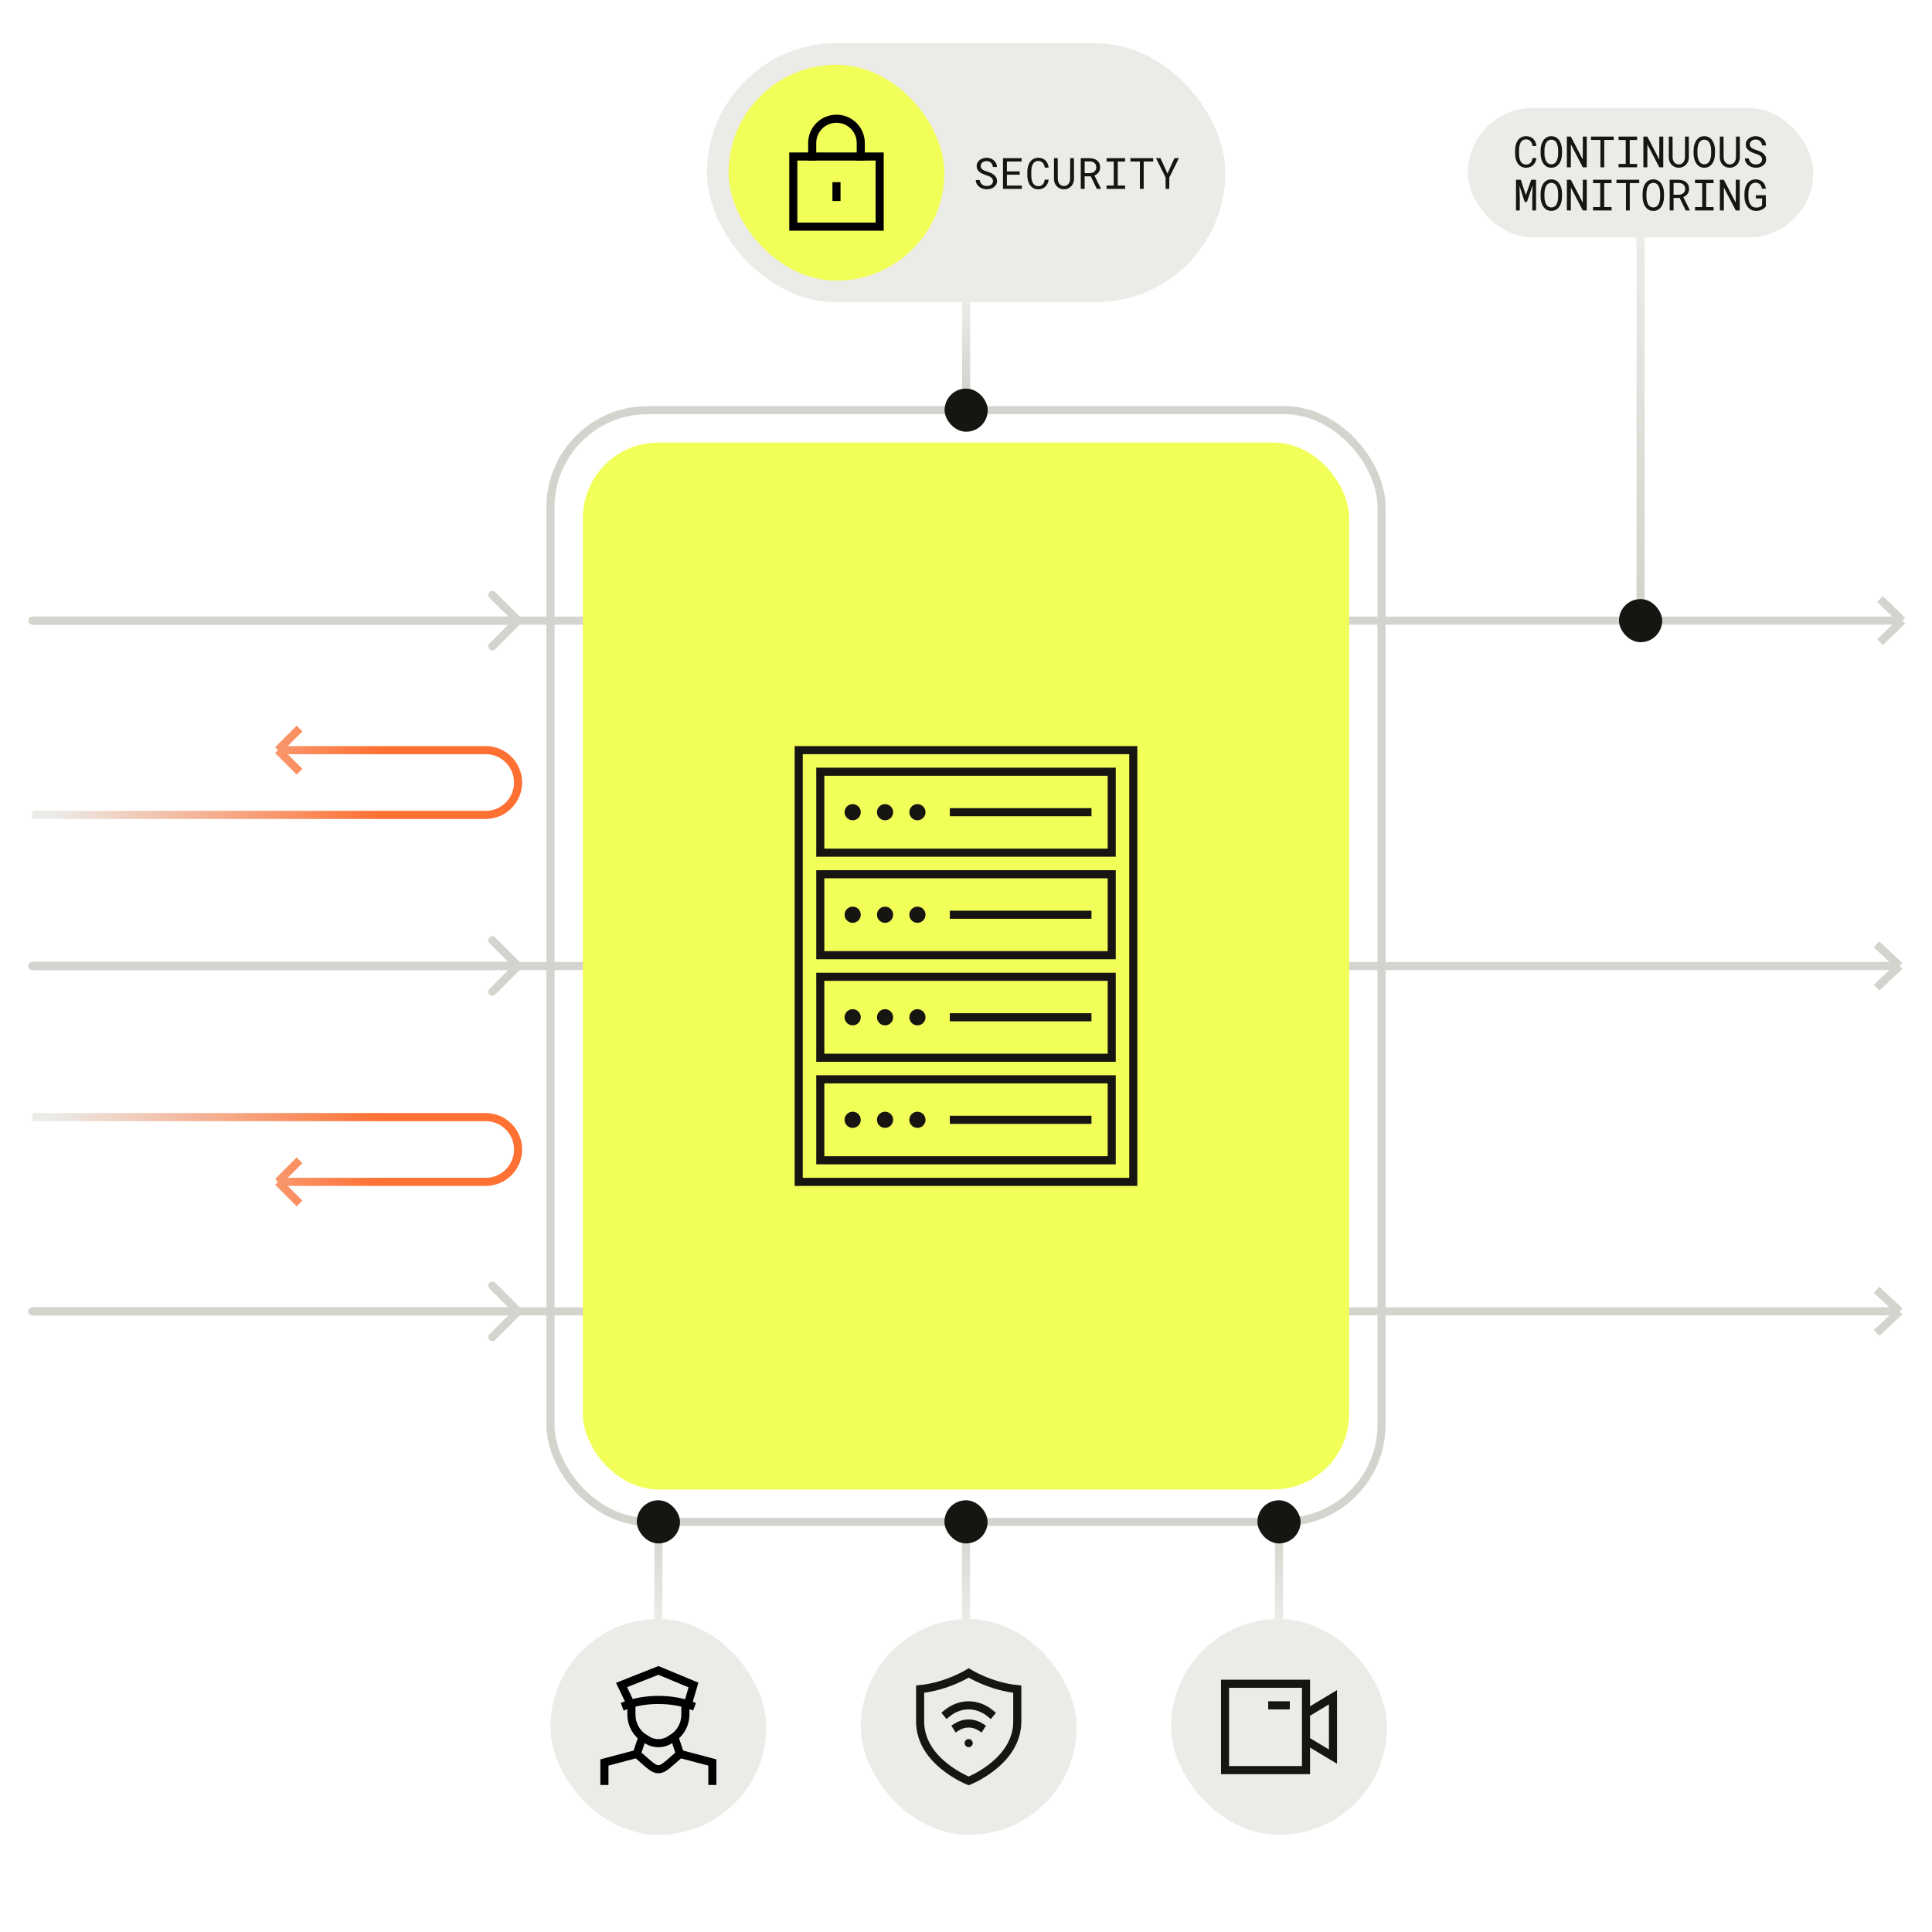 <?xml version="1.0" encoding="UTF-8"?> <svg xmlns="http://www.w3.org/2000/svg" width="358" height="358" viewBox="0 0 358 358" fill="none"><rect width="358" height="358" fill="white"></rect><path d="M6 243H352M352 243L347.733 239M352 243L347.733 247" stroke="#D4D3CD" stroke-width="1.5"></path><path d="M6 179H352M352 179L347.733 175M352 179L347.733 183" stroke="#D4D3CD" stroke-width="1.5"></path><path d="M6 115H352.5M352.5 115L348.362 111M352.5 115L348.362 119" stroke="#D4D3CD" stroke-width="1.5"></path><path d="M6 207H90C93.314 207 96 209.686 96 213V213C96 216.314 93.314 219 90 219H51.5M51.5 219L55.5 215M51.5 219L55.5 223" stroke="url(#paint0_linear_4890_11520)" stroke-width="1.5"></path><path d="M6 151H90C93.314 151 96 148.314 96 145V145C96 141.686 93.314 139 90 139H51.5M51.5 139L55.5 143M51.5 139L55.5 135" stroke="url(#paint1_linear_4890_11520)" stroke-width="1.5"></path><rect x="108" y="82" width="142" height="194" rx="14" fill="#F3FF59"></rect><rect x="148" y="139" width="62" height="80" stroke="#161512" stroke-width="1.5"></rect><path d="M206 143H152V158H206V143Z" stroke="#161512" stroke-width="1.5" stroke-miterlimit="10"></path><circle cx="158" cy="150.5" r="1.5" fill="#161512"></circle><circle cx="164" cy="150.5" r="1.5" fill="#161512"></circle><circle cx="170" cy="150.5" r="1.5" fill="#161512"></circle><path d="M176 150.5H202.25" stroke="#161512" stroke-width="1.5"></path><path d="M206 162H152V177H206V162Z" stroke="#161512" stroke-width="1.5" stroke-miterlimit="10"></path><circle cx="158" cy="169.5" r="1.5" fill="#161512"></circle><circle cx="164" cy="169.5" r="1.5" fill="#161512"></circle><circle cx="170" cy="169.5" r="1.5" fill="#161512"></circle><path d="M176 169.5H202.25" stroke="#161512" stroke-width="1.5"></path><path d="M206 181H152V196H206V181Z" stroke="#161512" stroke-width="1.5" stroke-miterlimit="10"></path><circle cx="158" cy="188.5" r="1.5" fill="#161512"></circle><circle cx="164" cy="188.5" r="1.5" fill="#161512"></circle><circle cx="170" cy="188.5" r="1.5" fill="#161512"></circle><path d="M176 188.5H202.25" stroke="#161512" stroke-width="1.5"></path><path d="M206 200H152V215H206V200Z" stroke="#161512" stroke-width="1.5" stroke-miterlimit="10"></path><circle cx="158" cy="207.5" r="1.5" fill="#161512"></circle><circle cx="164" cy="207.5" r="1.5" fill="#161512"></circle><circle cx="170" cy="207.5" r="1.5" fill="#161512"></circle><path d="M176 207.5H202.25" stroke="#161512" stroke-width="1.5"></path><rect x="272" y="20" width="64" height="24" rx="12" fill="#EBEBE8"></rect><path d="M284.7 29.289C284.666 29.552 284.598 29.794 284.497 30.016C284.395 30.234 284.264 30.422 284.102 30.578C283.938 30.737 283.744 30.861 283.52 30.949C283.299 31.035 283.051 31.078 282.778 31.078C282.544 31.078 282.33 31.046 282.137 30.98C281.947 30.913 281.778 30.82 281.63 30.703C281.478 30.586 281.348 30.448 281.239 30.289C281.132 30.13 281.044 29.957 280.973 29.77C280.9 29.582 280.846 29.385 280.809 29.18C280.775 28.974 280.757 28.766 280.755 28.555V27.762C280.757 27.551 280.775 27.342 280.809 27.137C280.846 26.931 280.9 26.734 280.973 26.547C281.044 26.359 281.132 26.186 281.239 26.027C281.348 25.866 281.478 25.727 281.63 25.609C281.778 25.492 281.947 25.401 282.137 25.336C282.327 25.268 282.541 25.234 282.778 25.234C283.062 25.234 283.316 25.279 283.54 25.367C283.764 25.453 283.956 25.576 284.118 25.734C284.279 25.896 284.408 26.088 284.505 26.312C284.603 26.537 284.669 26.784 284.7 27.055H283.977C283.954 26.883 283.913 26.723 283.856 26.574C283.799 26.426 283.722 26.296 283.626 26.184C283.529 26.072 283.411 25.984 283.27 25.922C283.132 25.857 282.968 25.824 282.778 25.824C282.606 25.824 282.454 25.853 282.321 25.91C282.191 25.965 282.079 26.04 281.985 26.137C281.889 26.233 281.808 26.345 281.743 26.473C281.68 26.6 281.63 26.736 281.59 26.879C281.551 27.022 281.523 27.169 281.505 27.32C281.489 27.469 281.481 27.613 281.481 27.754V28.555C281.481 28.695 281.489 28.841 281.505 28.992C281.523 29.141 281.551 29.287 281.59 29.43C281.63 29.576 281.68 29.712 281.743 29.84C281.805 29.967 281.885 30.079 281.981 30.176C282.077 30.275 282.191 30.353 282.321 30.41C282.451 30.465 282.603 30.492 282.778 30.492C282.968 30.492 283.132 30.462 283.27 30.402C283.411 30.342 283.529 30.258 283.626 30.148C283.722 30.042 283.799 29.915 283.856 29.77C283.913 29.621 283.954 29.461 283.977 29.289H284.7ZM289.44 28.484C289.438 28.688 289.419 28.893 289.385 29.102C289.354 29.307 289.305 29.506 289.237 29.699C289.169 29.892 289.082 30.072 288.975 30.238C288.871 30.405 288.746 30.551 288.6 30.676C288.454 30.801 288.287 30.9 288.096 30.973C287.909 31.043 287.698 31.078 287.464 31.078C287.229 31.078 287.017 31.043 286.827 30.973C286.639 30.9 286.473 30.801 286.327 30.676C286.181 30.551 286.055 30.405 285.948 30.238C285.841 30.069 285.754 29.888 285.686 29.695C285.616 29.503 285.564 29.303 285.53 29.098C285.496 28.892 285.478 28.688 285.475 28.484V27.836C285.478 27.633 285.495 27.428 285.526 27.223C285.56 27.014 285.612 26.814 285.682 26.621C285.75 26.428 285.836 26.249 285.94 26.082C286.047 25.913 286.173 25.764 286.319 25.637C286.465 25.512 286.632 25.414 286.819 25.344C287.009 25.271 287.221 25.234 287.456 25.234C287.69 25.234 287.902 25.271 288.093 25.344C288.283 25.414 288.451 25.512 288.596 25.637C288.742 25.762 288.867 25.909 288.971 26.078C289.078 26.245 289.167 26.424 289.237 26.617C289.305 26.81 289.354 27.01 289.385 27.219C289.419 27.427 289.438 27.633 289.44 27.836V28.484ZM288.725 27.828C288.723 27.693 288.714 27.552 288.698 27.406C288.682 27.258 288.656 27.111 288.62 26.965C288.581 26.822 288.53 26.685 288.468 26.555C288.405 26.422 288.327 26.305 288.233 26.203C288.139 26.104 288.029 26.026 287.901 25.969C287.773 25.909 287.625 25.879 287.456 25.879C287.289 25.879 287.142 25.909 287.014 25.969C286.887 26.029 286.776 26.108 286.682 26.207C286.589 26.309 286.51 26.426 286.448 26.559C286.385 26.689 286.336 26.826 286.3 26.969C286.26 27.115 286.232 27.262 286.214 27.41C286.198 27.556 286.189 27.695 286.186 27.828V28.484C286.189 28.617 286.198 28.758 286.214 28.906C286.232 29.055 286.26 29.201 286.3 29.344C286.339 29.49 286.389 29.629 286.452 29.762C286.514 29.895 286.593 30.01 286.686 30.109C286.78 30.211 286.891 30.292 287.018 30.352C287.146 30.412 287.294 30.441 287.464 30.441C287.633 30.441 287.781 30.412 287.909 30.352C288.039 30.292 288.151 30.211 288.245 30.109C288.336 30.01 288.412 29.896 288.471 29.766C288.534 29.633 288.585 29.494 288.624 29.348C288.66 29.204 288.685 29.059 288.698 28.91C288.714 28.762 288.723 28.62 288.725 28.484V27.828ZM294.028 31H293.294L291.087 26.75L291.075 31H290.345V25.312H291.079L293.286 29.555L293.298 25.312H294.028V31ZM299.026 25.93H297.268V31H296.565V25.93H294.808V25.312H299.026V25.93ZM299.915 25.312H303.353V25.941H301.989V30.375H303.353V31H299.915V30.375H301.247V25.941H299.915V25.312ZM308.202 31H307.468L305.261 26.75L305.249 31H304.519V25.312H305.253L307.46 29.555L307.472 25.312H308.202V31ZM312.935 25.312L312.943 29.164C312.943 29.43 312.896 29.678 312.802 29.91C312.708 30.142 312.579 30.344 312.415 30.516C312.251 30.69 312.056 30.828 311.829 30.93C311.603 31.029 311.354 31.078 311.083 31.078C310.807 31.078 310.556 31.029 310.329 30.93C310.103 30.831 309.909 30.694 309.747 30.52C309.586 30.348 309.459 30.146 309.368 29.914C309.277 29.68 309.23 29.43 309.228 29.164L309.235 25.312H309.923L309.939 29.164C309.941 29.333 309.967 29.496 310.017 29.652C310.069 29.809 310.143 29.947 310.239 30.066C310.333 30.186 310.45 30.283 310.591 30.355C310.734 30.428 310.898 30.465 311.083 30.465C311.268 30.465 311.431 30.43 311.571 30.359C311.712 30.287 311.831 30.189 311.927 30.066C312.021 29.947 312.092 29.809 312.142 29.652C312.191 29.496 312.219 29.333 312.224 29.164L312.235 25.312H312.935ZM317.788 28.484C317.786 28.688 317.767 28.893 317.734 29.102C317.702 29.307 317.653 29.506 317.585 29.699C317.517 29.892 317.43 30.072 317.323 30.238C317.219 30.405 317.094 30.551 316.948 30.676C316.803 30.801 316.635 30.9 316.445 30.973C316.257 31.043 316.046 31.078 315.812 31.078C315.577 31.078 315.365 31.043 315.175 30.973C314.987 30.9 314.821 30.801 314.675 30.676C314.529 30.551 314.403 30.405 314.296 30.238C314.189 30.069 314.102 29.888 314.034 29.695C313.964 29.503 313.912 29.303 313.878 29.098C313.844 28.892 313.826 28.688 313.823 28.484V27.836C313.826 27.633 313.843 27.428 313.874 27.223C313.908 27.014 313.96 26.814 314.03 26.621C314.098 26.428 314.184 26.249 314.288 26.082C314.395 25.913 314.521 25.764 314.667 25.637C314.813 25.512 314.98 25.414 315.167 25.344C315.357 25.271 315.57 25.234 315.804 25.234C316.038 25.234 316.251 25.271 316.441 25.344C316.631 25.414 316.799 25.512 316.945 25.637C317.09 25.762 317.215 25.909 317.32 26.078C317.426 26.245 317.515 26.424 317.585 26.617C317.653 26.81 317.702 27.01 317.734 27.219C317.767 27.427 317.786 27.633 317.788 27.836V28.484ZM317.073 27.828C317.071 27.693 317.062 27.552 317.046 27.406C317.03 27.258 317.004 27.111 316.968 26.965C316.929 26.822 316.878 26.685 316.816 26.555C316.753 26.422 316.675 26.305 316.581 26.203C316.487 26.104 316.377 26.026 316.249 25.969C316.122 25.909 315.973 25.879 315.804 25.879C315.637 25.879 315.49 25.909 315.362 25.969C315.235 26.029 315.124 26.108 315.03 26.207C314.937 26.309 314.859 26.426 314.796 26.559C314.734 26.689 314.684 26.826 314.648 26.969C314.609 27.115 314.58 27.262 314.562 27.41C314.546 27.556 314.537 27.695 314.534 27.828V28.484C314.537 28.617 314.546 28.758 314.562 28.906C314.58 29.055 314.609 29.201 314.648 29.344C314.687 29.49 314.737 29.629 314.8 29.762C314.862 29.895 314.941 30.01 315.034 30.109C315.128 30.211 315.239 30.292 315.366 30.352C315.494 30.412 315.642 30.441 315.812 30.441C315.981 30.441 316.129 30.412 316.257 30.352C316.387 30.292 316.499 30.211 316.593 30.109C316.684 30.01 316.76 29.896 316.82 29.766C316.882 29.633 316.933 29.494 316.972 29.348C317.008 29.204 317.033 29.059 317.046 28.91C317.062 28.762 317.071 28.62 317.073 28.484V27.828ZM322.384 25.312L322.392 29.164C322.392 29.43 322.345 29.678 322.251 29.91C322.158 30.142 322.029 30.344 321.865 30.516C321.7 30.69 321.505 30.828 321.279 30.93C321.052 31.029 320.803 31.078 320.533 31.078C320.256 31.078 320.005 31.029 319.779 30.93C319.552 30.831 319.358 30.694 319.197 30.52C319.035 30.348 318.909 30.146 318.818 29.914C318.727 29.68 318.68 29.43 318.677 29.164L318.685 25.312H319.372L319.388 29.164C319.391 29.333 319.417 29.496 319.466 29.652C319.518 29.809 319.592 29.947 319.689 30.066C319.783 30.186 319.9 30.283 320.04 30.355C320.184 30.428 320.348 30.465 320.533 30.465C320.717 30.465 320.88 30.43 321.021 30.359C321.161 30.287 321.28 30.189 321.376 30.066C321.47 29.947 321.542 29.809 321.591 29.652C321.641 29.496 321.668 29.333 321.673 29.164L321.685 25.312H322.384ZM326.515 29.562C326.515 29.388 326.475 29.241 326.394 29.121C326.316 29.001 326.214 28.9 326.089 28.816C325.964 28.736 325.826 28.668 325.675 28.613C325.527 28.559 325.383 28.509 325.245 28.465C325.045 28.4 324.841 28.322 324.632 28.23C324.426 28.137 324.239 28.025 324.07 27.895C323.898 27.762 323.757 27.605 323.648 27.426C323.541 27.244 323.488 27.03 323.488 26.785C323.488 26.54 323.541 26.322 323.648 26.129C323.757 25.936 323.899 25.773 324.074 25.641C324.248 25.508 324.446 25.408 324.667 25.34C324.889 25.27 325.111 25.234 325.335 25.234C325.583 25.234 325.821 25.276 326.05 25.359C326.279 25.44 326.482 25.555 326.66 25.703C326.837 25.852 326.979 26.031 327.085 26.242C327.192 26.453 327.248 26.689 327.253 26.949H326.511C326.49 26.785 326.45 26.637 326.39 26.504C326.33 26.369 326.251 26.253 326.152 26.156C326.053 26.06 325.934 25.986 325.796 25.934C325.661 25.879 325.507 25.852 325.335 25.852C325.197 25.852 325.062 25.871 324.929 25.91C324.799 25.949 324.683 26.008 324.581 26.086C324.477 26.164 324.394 26.26 324.331 26.375C324.272 26.49 324.242 26.622 324.242 26.773C324.244 26.938 324.286 27.077 324.367 27.191C324.447 27.303 324.55 27.398 324.675 27.477C324.798 27.555 324.93 27.62 325.074 27.672C325.219 27.724 325.356 27.77 325.484 27.809C325.695 27.874 325.906 27.953 326.117 28.047C326.327 28.138 326.52 28.255 326.695 28.398C326.867 28.531 327.005 28.694 327.109 28.887C327.216 29.079 327.269 29.302 327.269 29.555C327.269 29.81 327.212 30.033 327.097 30.223C326.985 30.413 326.839 30.57 326.66 30.695C326.48 30.823 326.277 30.919 326.05 30.984C325.824 31.047 325.597 31.078 325.37 31.078C325.1 31.078 324.833 31.033 324.57 30.941C324.309 30.85 324.083 30.719 323.89 30.547C323.718 30.398 323.581 30.225 323.48 30.027C323.381 29.827 323.327 29.604 323.32 29.359H324.058C324.081 29.537 324.13 29.694 324.202 29.832C324.275 29.967 324.369 30.082 324.484 30.176C324.598 30.272 324.73 30.345 324.878 30.395C325.029 30.441 325.193 30.465 325.37 30.465C325.511 30.465 325.649 30.448 325.785 30.414C325.923 30.378 326.045 30.322 326.152 30.246C326.258 30.173 326.346 30.081 326.413 29.969C326.481 29.854 326.515 29.719 326.515 29.562ZM281.809 33.312L282.735 36.156L283.735 33.312H284.633V39H283.93V36.73L283.989 34.355L282.938 37.418H282.524L281.559 34.438L281.618 36.73V39H280.915V33.312H281.809ZM289.44 36.484C289.438 36.688 289.419 36.893 289.385 37.102C289.354 37.307 289.305 37.507 289.237 37.699C289.169 37.892 289.082 38.072 288.975 38.238C288.871 38.405 288.746 38.551 288.6 38.676C288.454 38.801 288.287 38.9 288.096 38.973C287.909 39.043 287.698 39.078 287.464 39.078C287.229 39.078 287.017 39.043 286.827 38.973C286.639 38.9 286.473 38.801 286.327 38.676C286.181 38.551 286.055 38.405 285.948 38.238C285.841 38.069 285.754 37.888 285.686 37.695C285.616 37.503 285.564 37.303 285.53 37.098C285.496 36.892 285.478 36.688 285.475 36.484V35.836C285.478 35.633 285.495 35.428 285.526 35.223C285.56 35.014 285.612 34.814 285.682 34.621C285.75 34.428 285.836 34.249 285.94 34.082C286.047 33.913 286.173 33.764 286.319 33.637C286.465 33.512 286.632 33.414 286.819 33.344C287.009 33.271 287.221 33.234 287.456 33.234C287.69 33.234 287.902 33.271 288.093 33.344C288.283 33.414 288.451 33.512 288.596 33.637C288.742 33.762 288.867 33.909 288.971 34.078C289.078 34.245 289.167 34.425 289.237 34.617C289.305 34.81 289.354 35.01 289.385 35.219C289.419 35.427 289.438 35.633 289.44 35.836V36.484ZM288.725 35.828C288.723 35.693 288.714 35.552 288.698 35.406C288.682 35.258 288.656 35.111 288.62 34.965C288.581 34.822 288.53 34.685 288.468 34.555C288.405 34.422 288.327 34.305 288.233 34.203C288.139 34.104 288.029 34.026 287.901 33.969C287.773 33.909 287.625 33.879 287.456 33.879C287.289 33.879 287.142 33.909 287.014 33.969C286.887 34.029 286.776 34.108 286.682 34.207C286.589 34.309 286.51 34.426 286.448 34.559C286.385 34.689 286.336 34.825 286.3 34.969C286.26 35.115 286.232 35.262 286.214 35.41C286.198 35.556 286.189 35.695 286.186 35.828V36.484C286.189 36.617 286.198 36.758 286.214 36.906C286.232 37.055 286.26 37.2 286.3 37.344C286.339 37.49 286.389 37.629 286.452 37.762C286.514 37.895 286.593 38.01 286.686 38.109C286.78 38.211 286.891 38.292 287.018 38.352C287.146 38.411 287.294 38.441 287.464 38.441C287.633 38.441 287.781 38.411 287.909 38.352C288.039 38.292 288.151 38.211 288.245 38.109C288.336 38.01 288.412 37.896 288.471 37.766C288.534 37.633 288.585 37.493 288.624 37.348C288.66 37.204 288.685 37.059 288.698 36.91C288.714 36.762 288.723 36.62 288.725 36.484V35.828ZM294.028 39H293.294L291.087 34.75L291.075 39H290.345V33.312H291.079L293.286 37.555L293.298 33.312H294.028V39ZM295.19 33.312H298.628V33.941H297.265V38.375H298.628V39H295.19V38.375H296.522V33.941H295.19V33.312ZM303.751 33.93H301.993V39H301.29V33.93H299.532V33.312H303.751V33.93ZM308.339 36.484C308.336 36.688 308.318 36.893 308.284 37.102C308.253 37.307 308.203 37.507 308.136 37.699C308.068 37.892 307.981 38.072 307.874 38.238C307.77 38.405 307.645 38.551 307.499 38.676C307.353 38.801 307.185 38.9 306.995 38.973C306.808 39.043 306.597 39.078 306.362 39.078C306.128 39.078 305.916 39.043 305.726 38.973C305.538 38.9 305.371 38.801 305.226 38.676C305.08 38.551 304.953 38.405 304.847 38.238C304.74 38.069 304.653 37.888 304.585 37.695C304.515 37.503 304.463 37.303 304.429 37.098C304.395 36.892 304.377 36.688 304.374 36.484V35.836C304.377 35.633 304.394 35.428 304.425 35.223C304.459 35.014 304.511 34.814 304.581 34.621C304.649 34.428 304.735 34.249 304.839 34.082C304.946 33.913 305.072 33.764 305.218 33.637C305.364 33.512 305.53 33.414 305.718 33.344C305.908 33.271 306.12 33.234 306.355 33.234C306.589 33.234 306.801 33.271 306.991 33.344C307.181 33.414 307.349 33.512 307.495 33.637C307.641 33.762 307.766 33.909 307.87 34.078C307.977 34.245 308.065 34.425 308.136 34.617C308.203 34.81 308.253 35.01 308.284 35.219C308.318 35.427 308.336 35.633 308.339 35.836V36.484ZM307.624 35.828C307.621 35.693 307.612 35.552 307.597 35.406C307.581 35.258 307.555 35.111 307.519 34.965C307.48 34.822 307.429 34.685 307.366 34.555C307.304 34.422 307.226 34.305 307.132 34.203C307.038 34.104 306.927 34.026 306.8 33.969C306.672 33.909 306.524 33.879 306.355 33.879C306.188 33.879 306.041 33.909 305.913 33.969C305.786 34.029 305.675 34.108 305.581 34.207C305.487 34.309 305.409 34.426 305.347 34.559C305.284 34.689 305.235 34.825 305.198 34.969C305.159 35.115 305.131 35.262 305.112 35.41C305.097 35.556 305.088 35.695 305.085 35.828V36.484C305.088 36.617 305.097 36.758 305.112 36.906C305.131 37.055 305.159 37.2 305.198 37.344C305.237 37.49 305.288 37.629 305.351 37.762C305.413 37.895 305.491 38.01 305.585 38.109C305.679 38.211 305.789 38.292 305.917 38.352C306.045 38.411 306.193 38.441 306.362 38.441C306.532 38.441 306.68 38.411 306.808 38.352C306.938 38.292 307.05 38.211 307.144 38.109C307.235 38.01 307.31 37.896 307.37 37.766C307.433 37.633 307.483 37.493 307.523 37.348C307.559 37.204 307.584 37.059 307.597 36.91C307.612 36.762 307.621 36.62 307.624 36.484V35.828ZM311.247 36.68H310.11V39H309.392V33.312H311.06C311.325 33.318 311.575 33.355 311.81 33.426C312.044 33.496 312.25 33.602 312.427 33.742C312.601 33.883 312.738 34.06 312.837 34.273C312.939 34.484 312.989 34.733 312.989 35.02C312.989 35.204 312.962 35.374 312.907 35.527C312.855 35.681 312.782 35.82 312.689 35.945C312.595 36.07 312.483 36.181 312.353 36.277C312.222 36.374 312.079 36.456 311.923 36.523L313.13 38.953L313.126 39H312.364L311.247 36.68ZM310.11 36.086H311.079C311.241 36.083 311.393 36.059 311.536 36.012C311.679 35.962 311.806 35.892 311.915 35.801C312.022 35.71 312.107 35.599 312.169 35.469C312.232 35.336 312.263 35.184 312.263 35.012C312.263 34.829 312.233 34.671 312.173 34.535C312.113 34.397 312.03 34.281 311.923 34.188C311.816 34.096 311.689 34.027 311.54 33.98C311.394 33.934 311.234 33.909 311.06 33.906H310.11V36.086ZM314.089 33.312H317.527V33.941H316.163V38.375H317.527V39H314.089V38.375H315.421V33.941H314.089V33.312ZM322.376 39H321.642L319.435 34.75L319.423 39H318.693V33.312H319.427L321.634 37.555L321.646 33.312H322.376V39ZM327.218 38.254C327.13 38.358 327.036 38.453 326.937 38.539C326.838 38.622 326.735 38.695 326.628 38.758C326.446 38.867 326.249 38.948 326.038 39C325.827 39.055 325.606 39.081 325.374 39.078C325.14 39.075 324.924 39.04 324.726 38.973C324.531 38.902 324.355 38.806 324.199 38.684C324.042 38.564 323.906 38.422 323.788 38.258C323.671 38.094 323.574 37.915 323.495 37.723C323.415 37.533 323.354 37.333 323.312 37.125C323.273 36.914 323.252 36.702 323.249 36.488V35.828C323.252 35.617 323.27 35.408 323.304 35.199C323.341 34.988 323.395 34.786 323.468 34.594C323.541 34.401 323.632 34.223 323.742 34.059C323.851 33.892 323.982 33.747 324.136 33.625C324.287 33.505 324.459 33.41 324.652 33.34C324.844 33.27 325.061 33.234 325.3 33.234C325.566 33.234 325.811 33.276 326.035 33.359C326.258 33.44 326.454 33.556 326.62 33.707C326.787 33.861 326.921 34.046 327.023 34.262C327.124 34.475 327.187 34.715 327.21 34.98H326.495C326.467 34.816 326.423 34.665 326.363 34.527C326.303 34.387 326.225 34.267 326.128 34.168C326.029 34.069 325.912 33.992 325.777 33.938C325.641 33.88 325.484 33.852 325.304 33.852C325.132 33.852 324.98 33.882 324.847 33.941C324.714 33.999 324.598 34.077 324.499 34.176C324.4 34.275 324.318 34.391 324.253 34.523C324.188 34.654 324.135 34.792 324.093 34.938C324.051 35.083 324.022 35.232 324.003 35.383C323.985 35.534 323.976 35.68 323.976 35.82V36.488C323.979 36.632 323.99 36.78 324.011 36.934C324.035 37.085 324.07 37.233 324.117 37.379C324.163 37.525 324.223 37.663 324.296 37.793C324.369 37.923 324.458 38.038 324.562 38.137C324.663 38.236 324.782 38.315 324.917 38.375C325.053 38.432 325.206 38.462 325.378 38.465C325.477 38.467 325.58 38.464 325.687 38.453C325.796 38.443 325.902 38.422 326.003 38.391C326.105 38.359 326.2 38.318 326.288 38.266C326.377 38.211 326.451 38.141 326.511 38.055L326.519 36.777H325.363V36.168H327.206L327.218 38.254Z" fill="#161512"></path><path d="M304 44L304 111" stroke="url(#paint2_linear_4890_11520)" stroke-width="1.5"></path><rect x="300" y="111" width="8" height="8" rx="4" fill="#161512"></rect><rect x="102" y="76" width="154" height="206" rx="18" stroke="#D4D3CD" stroke-width="1.5"></rect><rect x="102" y="300" width="40" height="40" rx="20" fill="#EBEBE8"></rect><path d="M128 316C126.33 315.37 124.25 315 122 315C119.75 315 117.67 315.37 116 316" stroke="black" stroke-width="1.5" stroke-linecap="square"></path><path d="M127.452 315.81L128.502 312.23L122.002 309.53L115.172 312.23L116.842 315.72" stroke="black" stroke-width="1.5" stroke-linecap="square"></path><path d="M117 316V317.73C117 319.52 117.92 321.19 119.43 322.11L119.94 322.43C121.21 323.21 122.79 323.21 124.06 322.43L124.57 322.11C126.08 321.19 127 319.53 127 317.73V316" stroke="black" stroke-width="1.5" stroke-linecap="square"></path><path d="M125 322L126 325L124.63 326.2C123.38 327.3 122.75 327.84 122 327.84C121.25 327.84 120.62 327.29 119.37 326.2L118 325M118 325L119 322M118 325L112 326.59V330" stroke="black" stroke-width="1.5" stroke-linecap="square"></path><path d="M126 325L132 326.59V330" stroke="black" stroke-width="1.5" stroke-linecap="square"></path><rect x="159.5" y="300" width="40" height="40" rx="20" fill="#EBEBE8"></rect><path d="M175.492 317.478C176.641 316.543 178.013 316 179.487 316C180.965 316 182.341 316.547 183.492 317.487M181.666 320C181.01 319.591 180.27 319.361 179.487 319.361C178.707 319.361 177.971 319.589 177.317 319.994" stroke="#161512" stroke-width="1.5" stroke-linecap="square"></path><path d="M179.492 323H179.499" stroke="#161512" stroke-width="1.5" stroke-linecap="round" stroke-linejoin="round"></path><path d="M188.5 319V313C183.5 312.5 179.5 310 179.5 310C179.5 310 175.5 312.5 170.5 313V319C170.5 326.5 179.5 330 179.5 330C179.5 330 188.5 326.5 188.5 319Z" stroke="#161512" stroke-width="1.5" stroke-linecap="round"></path><rect x="217" y="300" width="40" height="40" rx="20" fill="#EBEBE8"></rect><path d="M242 328V312H227V328H242Z" stroke="#161512" stroke-width="1.5"></path><path d="M242 317.5L247 314.5V325.5L242 322.5" stroke="#161512" stroke-width="1.5"></path><path d="M235 316H239" stroke="#161512" stroke-width="1.5"></path><rect x="131" y="8" width="96.06" height="48" rx="24" fill="#EBEBE8"></rect><rect x="135" y="12" width="40" height="40" rx="20" fill="#F3FF59"></rect><path d="M155 36.5V34.5" stroke="black" stroke-width="1.5" stroke-linecap="square"></path><path d="M150.5 29V26.5C150.5 24.01 152.51 22 155 22C157.49 22 159.5 24.01 159.5 26.5V29" stroke="black" stroke-width="1.5" stroke-linecap="square" stroke-linejoin="round"></path><path d="M163 29H147V42H163V29Z" stroke="black" stroke-width="1.5" stroke-linecap="square"></path><path d="M183.998 33.562C183.998 33.388 183.957 33.241 183.876 33.121C183.798 33.001 183.697 32.9 183.572 32.816C183.447 32.736 183.309 32.668 183.158 32.613C183.009 32.559 182.866 32.509 182.728 32.465C182.528 32.4 182.323 32.322 182.115 32.23C181.909 32.137 181.722 32.025 181.552 31.895C181.38 31.762 181.24 31.605 181.13 31.426C181.024 31.244 180.97 31.03 180.97 30.785C180.97 30.54 181.024 30.322 181.13 30.129C181.24 29.936 181.382 29.773 181.556 29.641C181.731 29.508 181.929 29.408 182.15 29.34C182.371 29.27 182.594 29.234 182.818 29.234C183.065 29.234 183.304 29.276 183.533 29.359C183.762 29.44 183.965 29.555 184.142 29.703C184.319 29.852 184.461 30.031 184.568 30.242C184.675 30.453 184.731 30.689 184.736 30.949H183.994C183.973 30.785 183.932 30.637 183.873 30.504C183.813 30.369 183.733 30.253 183.634 30.156C183.535 30.06 183.417 29.986 183.279 29.934C183.143 29.879 182.99 29.852 182.818 29.852C182.68 29.852 182.544 29.871 182.412 29.91C182.281 29.949 182.166 30.008 182.064 30.086C181.96 30.164 181.876 30.26 181.814 30.375C181.754 30.49 181.724 30.622 181.724 30.773C181.727 30.938 181.768 31.077 181.849 31.191C181.93 31.303 182.033 31.398 182.158 31.477C182.28 31.555 182.413 31.62 182.556 31.672C182.702 31.724 182.839 31.77 182.966 31.809C183.177 31.874 183.388 31.953 183.599 32.047C183.81 32.138 184.003 32.255 184.177 32.398C184.349 32.531 184.487 32.694 184.591 32.887C184.698 33.079 184.751 33.302 184.751 33.555C184.751 33.81 184.694 34.033 184.58 34.223C184.468 34.413 184.322 34.57 184.142 34.695C183.962 34.823 183.759 34.919 183.533 34.984C183.306 35.047 183.08 35.078 182.853 35.078C182.582 35.078 182.315 35.033 182.052 34.941C181.792 34.85 181.565 34.719 181.373 34.547C181.201 34.398 181.064 34.225 180.962 34.027C180.863 33.827 180.81 33.604 180.802 33.359H181.541C181.564 33.536 181.612 33.694 181.685 33.832C181.758 33.967 181.852 34.082 181.966 34.176C182.081 34.272 182.212 34.345 182.361 34.395C182.512 34.441 182.676 34.465 182.853 34.465C182.994 34.465 183.132 34.448 183.267 34.414C183.405 34.378 183.528 34.322 183.634 34.246C183.741 34.173 183.828 34.081 183.896 33.969C183.964 33.854 183.998 33.719 183.998 33.562ZM188.955 32.371H186.58V34.387H189.349V35H185.857V29.312H189.314V29.93H186.58V31.758H188.955V32.371ZM194.314 33.289C194.28 33.552 194.212 33.794 194.111 34.016C194.009 34.234 193.878 34.422 193.716 34.578C193.552 34.737 193.358 34.861 193.134 34.949C192.913 35.035 192.666 35.078 192.392 35.078C192.158 35.078 191.944 35.046 191.751 34.98C191.561 34.913 191.392 34.82 191.244 34.703C191.093 34.586 190.962 34.448 190.853 34.289C190.746 34.13 190.658 33.957 190.587 33.77C190.514 33.582 190.46 33.385 190.423 33.18C190.389 32.974 190.371 32.766 190.369 32.555V31.762C190.371 31.551 190.389 31.342 190.423 31.137C190.46 30.931 190.514 30.734 190.587 30.547C190.658 30.359 190.746 30.186 190.853 30.027C190.962 29.866 191.093 29.727 191.244 29.609C191.392 29.492 191.561 29.401 191.751 29.336C191.942 29.268 192.155 29.234 192.392 29.234C192.676 29.234 192.93 29.279 193.154 29.367C193.378 29.453 193.57 29.576 193.732 29.734C193.893 29.896 194.022 30.088 194.119 30.312C194.218 30.537 194.283 30.784 194.314 31.055H193.591C193.568 30.883 193.528 30.723 193.47 30.574C193.413 30.426 193.336 30.296 193.24 30.184C193.143 30.072 193.025 29.984 192.884 29.922C192.746 29.857 192.582 29.824 192.392 29.824C192.22 29.824 192.068 29.853 191.935 29.91C191.805 29.965 191.693 30.04 191.599 30.137C191.503 30.233 191.422 30.345 191.357 30.473C191.294 30.6 191.244 30.736 191.205 30.879C191.166 31.022 191.137 31.169 191.119 31.32C191.103 31.469 191.095 31.613 191.095 31.754V32.555C191.095 32.695 191.103 32.841 191.119 32.992C191.137 33.141 191.166 33.286 191.205 33.43C191.244 33.575 191.294 33.712 191.357 33.84C191.419 33.967 191.499 34.079 191.595 34.176C191.692 34.275 191.805 34.353 191.935 34.41C192.065 34.465 192.218 34.492 192.392 34.492C192.582 34.492 192.746 34.462 192.884 34.402C193.025 34.342 193.143 34.258 193.24 34.148C193.336 34.042 193.413 33.915 193.47 33.77C193.528 33.621 193.568 33.461 193.591 33.289H194.314ZM199.005 29.312L199.013 33.164C199.013 33.43 198.966 33.678 198.873 33.91C198.779 34.142 198.65 34.344 198.486 34.516C198.322 34.69 198.126 34.828 197.9 34.93C197.673 35.029 197.425 35.078 197.154 35.078C196.878 35.078 196.626 35.029 196.4 34.93C196.173 34.831 195.979 34.694 195.818 34.52C195.656 34.348 195.53 34.146 195.439 33.914C195.348 33.68 195.301 33.43 195.298 33.164L195.306 29.312H195.994L196.009 33.164C196.012 33.333 196.038 33.496 196.087 33.652C196.139 33.809 196.214 33.947 196.31 34.066C196.404 34.186 196.521 34.283 196.662 34.355C196.805 34.428 196.969 34.465 197.154 34.465C197.339 34.465 197.501 34.43 197.642 34.359C197.783 34.286 197.901 34.189 197.998 34.066C198.091 33.947 198.163 33.809 198.212 33.652C198.262 33.496 198.289 33.333 198.294 33.164L198.306 29.312H199.005ZM202.123 32.68H200.986V35H200.267V29.312H201.935C202.201 29.318 202.451 29.355 202.685 29.426C202.919 29.496 203.125 29.602 203.302 29.742C203.477 29.883 203.613 30.06 203.712 30.273C203.814 30.484 203.865 30.733 203.865 31.02C203.865 31.204 203.837 31.374 203.783 31.527C203.731 31.681 203.658 31.82 203.564 31.945C203.47 32.07 203.358 32.181 203.228 32.277C203.098 32.374 202.955 32.456 202.798 32.523L204.005 34.953L204.001 35H203.24L202.123 32.68ZM200.986 32.086H201.955C202.116 32.083 202.268 32.059 202.412 32.012C202.555 31.962 202.681 31.892 202.791 31.801C202.897 31.71 202.982 31.599 203.044 31.469C203.107 31.336 203.138 31.184 203.138 31.012C203.138 30.829 203.108 30.671 203.048 30.535C202.988 30.397 202.905 30.281 202.798 30.188C202.692 30.096 202.564 30.027 202.416 29.98C202.27 29.934 202.11 29.909 201.935 29.906H200.986V32.086ZM205.044 29.312H208.482V29.941H207.119V34.375H208.482V35H205.044V34.375H206.376V29.941H205.044V29.312ZM213.685 29.93H211.927V35H211.224V29.93H209.466V29.312H213.685V29.93ZM216.33 32.168L217.626 29.312H218.447L216.677 32.879L216.666 35H215.994L215.982 32.879L214.212 29.312H215.037L216.33 32.168Z" fill="#161512"></path><path d="M179.03 56V72" stroke="url(#paint3_linear_4890_11520)" stroke-width="1.5"></path><rect x="175.03" y="72" width="8" height="8" rx="4" fill="#161512"></rect><path d="M122 300L122 282" stroke="url(#paint4_linear_4890_11520)" stroke-width="1.5"></path><path d="M179 300L179 282" stroke="url(#paint5_linear_4890_11520)" stroke-width="1.5"></path><path d="M237 300L237 282" stroke="url(#paint6_linear_4890_11520)" stroke-width="1.5"></path><rect x="126" y="286" width="8" height="8" rx="4" transform="rotate(-180 126 286)" fill="#161512"></rect><rect x="183" y="286" width="8" height="8" rx="4" transform="rotate(-180 183 286)" fill="#161512"></rect><rect x="241" y="286" width="8" height="8" rx="4" transform="rotate(-180 241 286)" fill="#161512"></rect><path d="M6 242.25C5.586 242.25 5.25 242.586 5.25 243C5.25 243.414 5.586 243.75 6 243.75V242.25ZM96.53 243.53C96.823 243.237 96.823 242.763 96.53 242.47L91.757 237.697C91.465 237.404 90.99 237.404 90.697 237.697C90.404 237.99 90.404 238.464 90.697 238.757L94.939 243L90.697 247.243C90.404 247.536 90.404 248.01 90.697 248.303C90.99 248.596 91.465 248.596 91.757 248.303L96.53 243.53ZM6 243V243.75H96V243V242.25H6V243Z" fill="#D4D3CD"></path><path d="M6 178.25C5.586 178.25 5.25 178.586 5.25 179C5.25 179.414 5.586 179.75 6 179.75V178.25ZM96.53 179.53C96.823 179.237 96.823 178.763 96.53 178.47L91.757 173.697C91.465 173.404 90.99 173.404 90.697 173.697C90.404 173.99 90.404 174.464 90.697 174.757L94.939 179L90.697 183.243C90.404 183.536 90.404 184.01 90.697 184.303C90.99 184.596 91.465 184.596 91.757 184.303L96.53 179.53ZM6 179V179.75H96V179V178.25H6V179Z" fill="#D4D3CD"></path><path d="M6 114.25C5.586 114.25 5.25 114.586 5.25 115C5.25 115.414 5.586 115.75 6 115.75V114.25ZM96.53 115.53C96.823 115.237 96.823 114.763 96.53 114.47L91.757 109.697C91.465 109.404 90.99 109.404 90.697 109.697C90.404 109.99 90.404 110.464 90.697 110.757L94.939 115L90.697 119.243C90.404 119.536 90.404 120.01 90.697 120.303C90.99 120.596 91.465 120.596 91.757 120.303L96.53 115.53ZM6 115V115.75H96V115V114.25H6V115Z" fill="#D4D3CD"></path><defs><linearGradient id="paint0_linear_4890_11520" x1="70.242" y1="207.5" x2="9.854" y2="207.5" gradientUnits="userSpaceOnUse"><stop stop-color="#FF7033"></stop><stop offset="1" stop-color="#EBEBE8"></stop></linearGradient><linearGradient id="paint1_linear_4890_11520" x1="70.242" y1="150.5" x2="9.854" y2="150.5" gradientUnits="userSpaceOnUse"><stop stop-color="#FF7033"></stop><stop offset="1" stop-color="#EBEBE8"></stop></linearGradient><linearGradient id="paint2_linear_4890_11520" x1="304.5" y1="111" x2="304.5" y2="44" gradientUnits="userSpaceOnUse"><stop stop-color="#D4D3CD"></stop><stop offset="1" stop-color="#EBEBE8"></stop></linearGradient><linearGradient id="paint3_linear_4890_11520" x1="179.53" y1="72" x2="179.53" y2="56" gradientUnits="userSpaceOnUse"><stop stop-color="#D4D3CD"></stop><stop offset="1" stop-color="#EBEBE8"></stop></linearGradient><linearGradient id="paint4_linear_4890_11520" x1="121.5" y1="282" x2="121.5" y2="300" gradientUnits="userSpaceOnUse"><stop stop-color="#D4D3CD"></stop><stop offset="1" stop-color="#EBEBE8"></stop></linearGradient><linearGradient id="paint5_linear_4890_11520" x1="178.5" y1="282" x2="178.5" y2="300" gradientUnits="userSpaceOnUse"><stop stop-color="#D4D3CD"></stop><stop offset="1" stop-color="#EBEBE8"></stop></linearGradient><linearGradient id="paint6_linear_4890_11520" x1="236.5" y1="282" x2="236.5" y2="300" gradientUnits="userSpaceOnUse"><stop stop-color="#D4D3CD"></stop><stop offset="1" stop-color="#EBEBE8"></stop></linearGradient></defs></svg> 